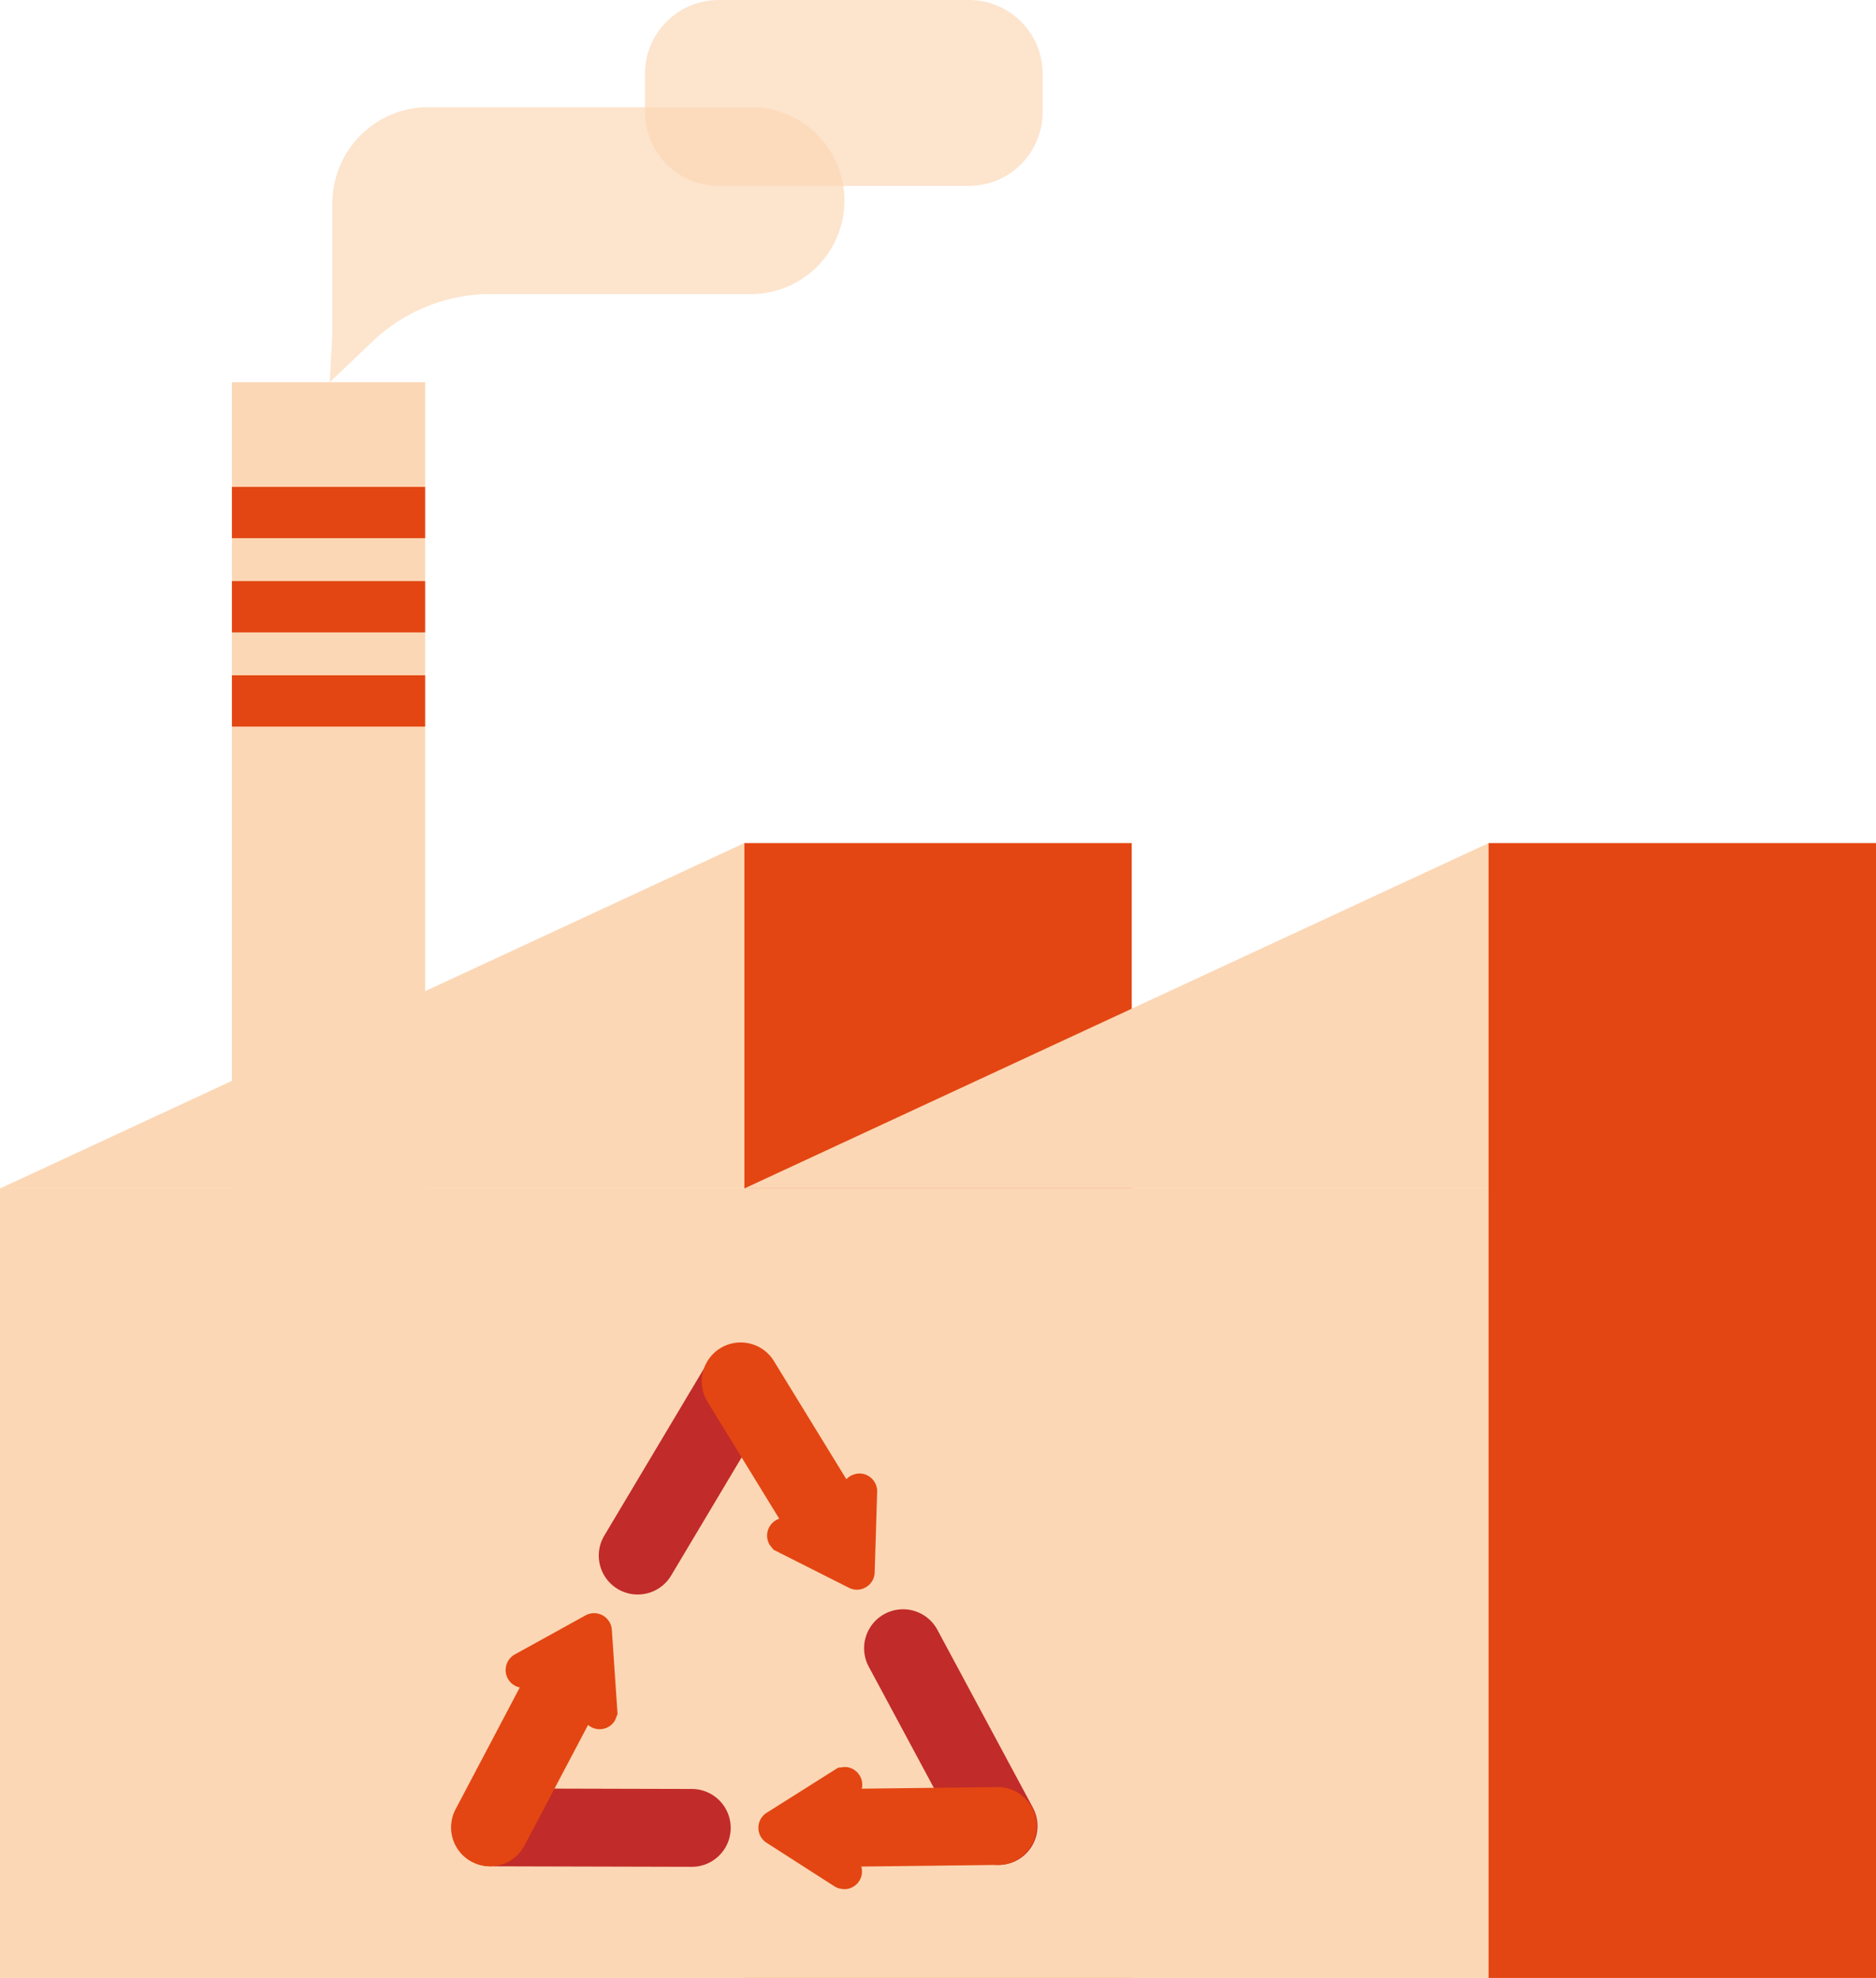 <svg xmlns="http://www.w3.org/2000/svg" xmlns:xlink="http://www.w3.org/1999/xlink" width="58.184" height="61.348" viewBox="0 0 58.184 61.348"><defs><clipPath id="a"><rect width="15.994" height="8.525" transform="translate(59.088 685.275)" fill="none"/></clipPath><clipPath id="b"><rect width="15.995" height="8.525" transform="translate(59.088 685.275)" fill="none"/></clipPath><clipPath id="c"><rect width="12.333" height="5.765" transform="translate(68.865 681.945)" fill="none"/></clipPath></defs><g transform="translate(-48.861 -681.945)"><rect width="12.017" height="35.2" transform="translate(71.945 708.093)" fill="#e34612"/><rect width="46.166" height="24.486" transform="translate(48.861 718.807)" fill="#fcd7b5"/><path d="M48.861,718.807l23.084-10.713v10.713Z" fill="#fcd7b5"/><path d="M71.945,718.807l23.084-10.713v10.713Z" fill="#fcd7b5"/><rect width="12.017" height="35.2" transform="translate(95.028 708.093)" fill="#e34612"/><rect width="5.992" height="27.117" transform="translate(56.054 693.8)" fill="#fcd7b5"/><rect width="5.992" height="1.591" transform="translate(56.054 697.046)" fill="#e34612"/><rect width="5.992" height="1.591" transform="translate(56.054 699.968)" fill="#e34612"/><rect width="5.992" height="1.591" transform="translate(56.054 702.89)" fill="#e34612"/><g opacity="0.67"><g clip-path="url(#a)"><g clip-path="url(#b)"><path d="M59.171,692.269v-4.1a2.983,2.983,0,0,1,3.064-2.9h9.784a2.9,2.9,0,1,1,0,5.794h-7.9a5.337,5.337,0,0,0-3.666,1.437L59.088,693.8Z" fill="#fcd7b5"/></g></g></g><g opacity="0.67"><g clip-path="url(#c)"><g clip-path="url(#c)"><path d="M78.91,687.71H71.153a2.289,2.289,0,0,1-2.288-2.288v-1.189a2.288,2.288,0,0,1,2.288-2.288H78.91a2.288,2.288,0,0,1,2.288,2.288v1.189a2.288,2.288,0,0,1-2.288,2.288" fill="#fcd7b5"/></g></g></g><path d="M70.317,739.846h0l-6.259-.016a1.208,1.208,0,0,1,0-2.415h0l6.258.016a1.207,1.207,0,0,1,0,2.415" fill="#c12b29"/><path d="M79.832,739.788a1.209,1.209,0,0,1-1.065-.636l-2.962-5.514a1.208,1.208,0,0,1,2.129-1.143l2.961,5.514a1.208,1.208,0,0,1-1.063,1.779" fill="#c12b29"/><path d="M68.639,731.4a1.207,1.207,0,0,1-1.036-1.826l3.205-5.375a1.208,1.208,0,0,1,2.075,1.237l-3.206,5.375a1.207,1.207,0,0,1-1.038.589" fill="#c12b29"/><path d="M74.865,739.846a1.208,1.208,0,0,1-.014-2.415l4.966-.059h.014a1.208,1.208,0,0,1,.014,2.415l-4.965.059Z" fill="#e34612"/><path d="M75.176,737.217a.148.148,0,0,1-.047.205l-1.919,1.212,1.911,1.227a.148.148,0,1,1-.161.249l-2.106-1.352a.148.148,0,0,1,0-.25l2.116-1.337a.149.149,0,0,1,.205.046" fill="#e34612"/><path d="M75.039,740.536a.552.552,0,0,1-.3-.086L72.636,739.1a.551.551,0,0,1,0-.928l2.218-1.4.2-.023a.547.547,0,0,1,.464.256.553.553,0,0,1-.169.761l-1.386.875,1.378.885a.55.55,0,0,1-.3,1.014" fill="#e34612"/><path d="M64.058,739.831a1.207,1.207,0,0,1-1.067-1.771l2.364-4.485a1.208,1.208,0,1,1,2.137,1.127l-2.365,4.485a1.206,1.206,0,0,1-1.069.644" fill="#e34612"/><path d="M67.471,735.176a.148.148,0,0,1-.158-.138l-.154-2.265-1.987,1.1a.148.148,0,1,1-.144-.259l2.191-1.211a.149.149,0,0,1,.22.12l.17,2.5a.149.149,0,0,1-.018.081.147.147,0,0,1-.12.077" fill="#e34612"/><path d="M67.46,735.579a.551.551,0,0,1-.549-.513l-.111-1.635-1.434.791a.55.55,0,0,1-.8-.633.552.552,0,0,1,.263-.331l2.191-1.21a.552.552,0,0,1,.817.443l.177,2.616-.073.184a.547.547,0,0,1-.446.286l-.039,0" fill="#e34612"/><path d="M74.49,730.327a1.208,1.208,0,0,1-1.031-.576l-2.642-4.308a1.208,1.208,0,1,1,2.059-1.263l2.642,4.308a1.207,1.207,0,0,1-1.028,1.839" fill="#e34612"/><path d="M73.071,729.505a.149.149,0,0,1,.2-.065l2.026,1.022.07-2.269a.149.149,0,0,1,.153-.144.151.151,0,0,1,.144.153l-.077,2.5a.149.149,0,0,1-.073.123.146.146,0,0,1-.142,0l-2.235-1.127a.16.16,0,0,1-.061-.057.148.148,0,0,1,0-.143" fill="#e34612"/><path d="M75.439,731.251a.541.541,0,0,1-.247-.059l-2.339-1.18-.121-.153a.552.552,0,0,1,.718-.78l1.464.739.05-1.638a.549.549,0,0,1,.173-.383.591.591,0,0,1,.395-.151.554.554,0,0,1,.534.566l-.077,2.505a.545.545,0,0,1-.271.456.535.535,0,0,1-.279.078" fill="#e34612"/></g></svg>